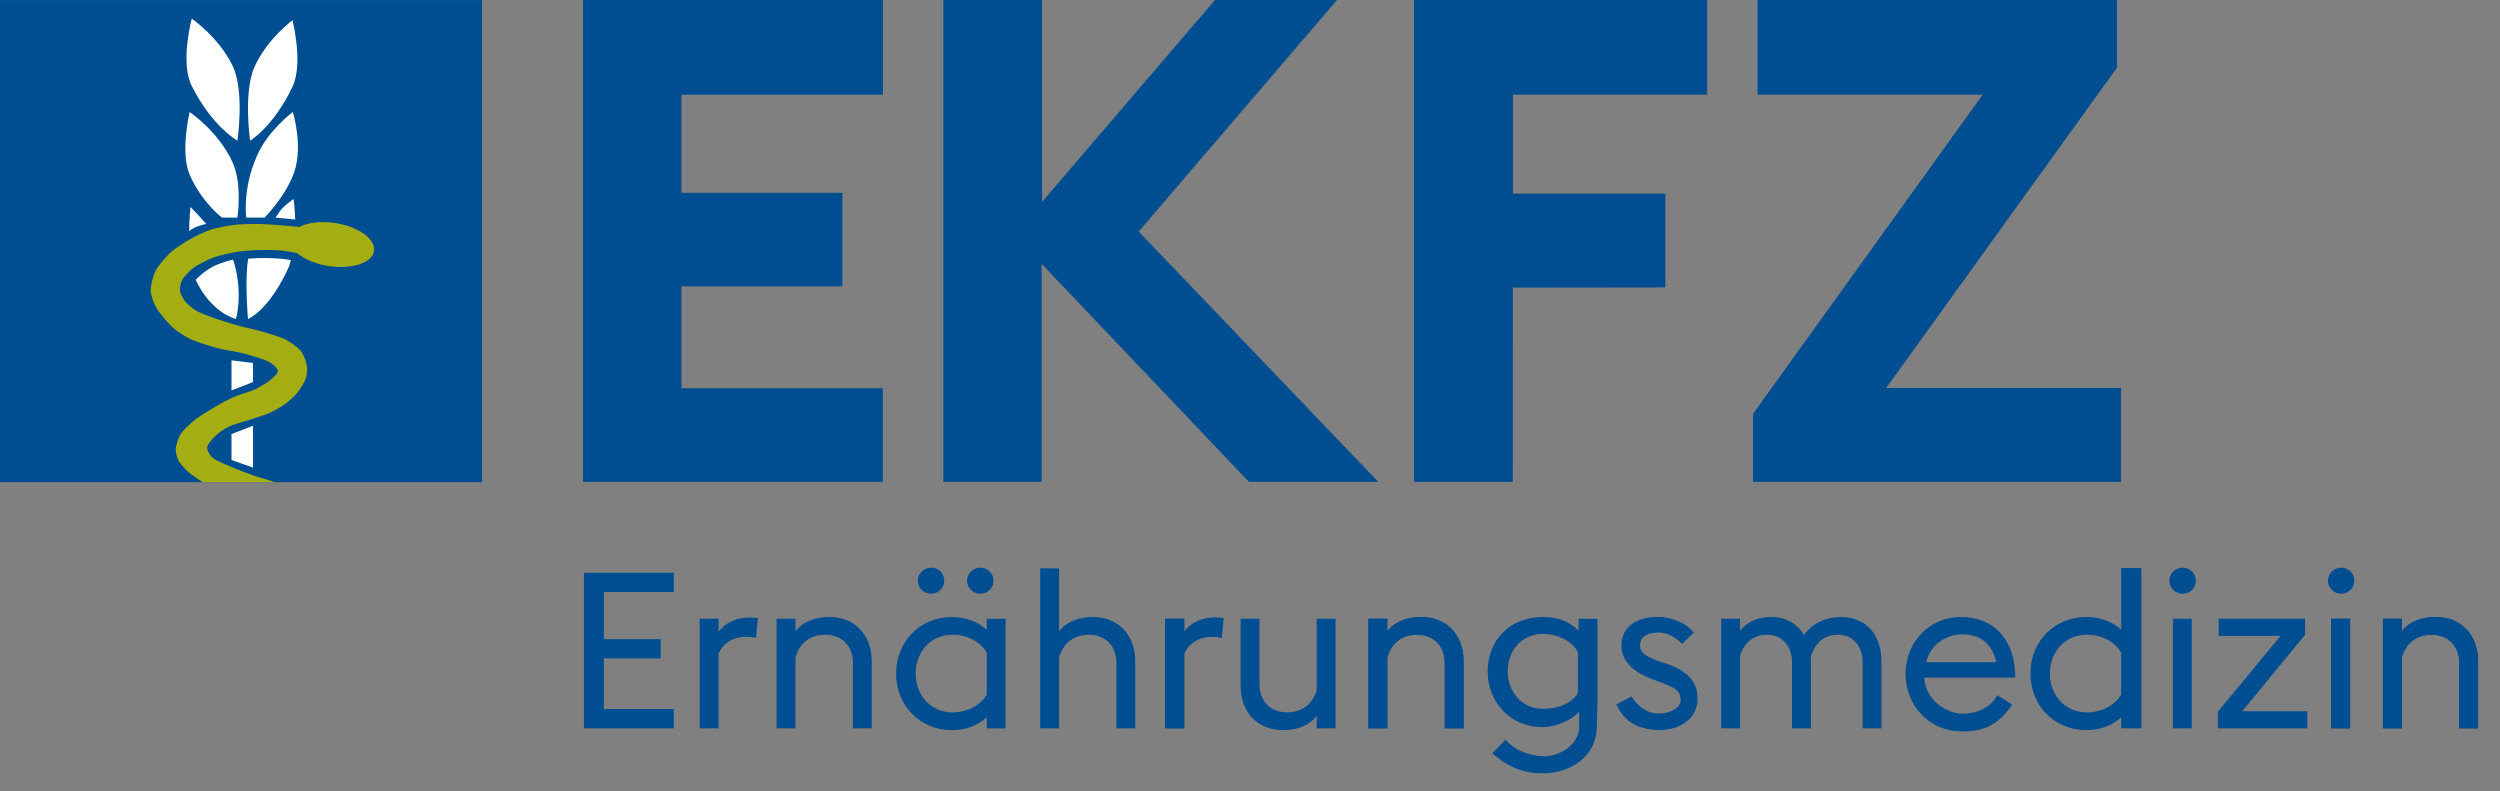 <?xml version="1.0" encoding="UTF-8"?> <svg xmlns="http://www.w3.org/2000/svg" xmlns:xlink="http://www.w3.org/1999/xlink" id="uuid-ecc88142-0d49-4c40-8a75-aaf67cfb9ba4" width="210.41mm" height="66.61mm" viewBox="0 0 596.42 188.81"><rect x="0" y="0" width="596.42" height="188.81" fill="#808080" stroke="none"/><defs><style>.uuid-3617d347-1d18-4bdb-bf17-b91900d2d65a{clip-path:url(#uuid-401beb8a-b2ac-43e0-b610-a5002d5452a6);}.uuid-bfef6cbd-63fd-4c79-b2c3-cb94ee406e35{fill:#004d92;}.uuid-bfef6cbd-63fd-4c79-b2c3-cb94ee406e35,.uuid-a45e9762-2f7f-45e5-a055-14d9311fdb20,.uuid-6e22e9d0-bcdb-47ef-9081-29cfec940b55,.uuid-3b134fcb-4af1-4a22-85a8-635c7b9f1fba,.uuid-f4b3dbb4-0f7e-4f31-9e2a-906505266253{stroke-width:0px;}.uuid-a45e9762-2f7f-45e5-a055-14d9311fdb20{fill:#004e92;}.uuid-6e22e9d0-bcdb-47ef-9081-29cfec940b55{fill:none;}.uuid-3b134fcb-4af1-4a22-85a8-635c7b9f1fba{fill:#a4ad11;}.uuid-a721d067-8281-4377-bbdc-6abe0affff4c{clip-path:url(#uuid-2a22c058-f519-43ff-8eeb-84d71f6412d6);}.uuid-f4b3dbb4-0f7e-4f31-9e2a-906505266253{fill:#fff;}</style><clipPath id="uuid-401beb8a-b2ac-43e0-b610-a5002d5452a6"><polygon class="uuid-6e22e9d0-bcdb-47ef-9081-29cfec940b55" points="135.55 188.81 594.94 188.81 596.42 131.15 135.56 131.15 135.55 188.81 135.55 188.81"></polygon></clipPath><clipPath id="uuid-2a22c058-f519-43ff-8eeb-84d71f6412d6"><polygon class="uuid-6e22e9d0-bcdb-47ef-9081-29cfec940b55" points="0 .02 0 115.03 115.01 115.03 115.01 .02 0 .02 0 .02"></polygon></clipPath></defs><g class="uuid-3617d347-1d18-4bdb-bf17-b91900d2d65a"><path class="uuid-bfef6cbd-63fd-4c79-b2c3-cb94ee406e35" d="M568.48,173.76h4.5v-16.89c.94-3.4,3.45-5.44,7.11-5.44,4.08,0,6.59,2.83,6.59,6.64v15.69h4.5v-15.95c0-6.48-4.19-10.62-10.1-10.62-3.04,0-6.12.89-8.11,3.4v-2.98h-4.5v26.15h0Z"></path><polygon class="uuid-bfef6cbd-63fd-4c79-b2c3-cb94ee406e35" points="556.14 173.76 560.64 173.76 560.64 147.61 556.14 147.61 556.14 173.76 556.14 173.76"></polygon><polygon class="uuid-a45e9762-2f7f-45e5-a055-14d9311fdb20" points="529.1 173.76 550.46 173.76 550.46 169.68 534.94 169.68 549.92 151.44 549.92 147.61 529.31 147.61 529.31 151.69 544.07 151.69 529.1 169.81 529.1 173.76 529.1 173.76"></polygon><polygon class="uuid-a45e9762-2f7f-45e5-a055-14d9311fdb20" points="518.38 173.76 522.88 173.76 522.88 147.61 518.38 147.61 518.38 173.76 518.38 173.76"></polygon><path class="uuid-a45e9762-2f7f-45e5-a055-14d9311fdb20" d="M506.04,165.71c-1.46,2.46-4.45,4.24-8.21,4.24-5.12,0-8.79-4.08-8.79-9.26s3.66-9.26,8.79-9.26c3.77,0,6.75,1.78,8.21,4.24v10.04h0ZM506.04,135.53v14.69c-2.14-1.99-5.07-3.03-8.32-3.03-7.69,0-13.33,5.91-13.33,13.49s5.65,13.5,13.33,13.5c3.25,0,6.17-1.05,8.32-3.04v2.62h4.83v-38.23h-4.83Z"></path><path class="uuid-a45e9762-2f7f-45e5-a055-14d9311fdb20" d="M468.11,151.33c4.8,0,7.38,2.82,8.1,6.65h-16.69c1.04-4.6,5.35-6.65,8.59-6.65h0ZM468.05,170.27c-2.81.01-8.52-2.52-9.02-8.6h21.76c0-8.58-4.66-14.48-13.07-14.48-7.31,0-13.11,5.91-13.11,13.49s5.49,13.74,13.42,13.82c7.08.07,9.71-3.26,12.03-6.38l-3.52-2.27c-1.22,2.09-3.62,4.39-8.5,4.41h0Z"></path><path class="uuid-a45e9762-2f7f-45e5-a055-14d9311fdb20" d="M427.53,173.76h4.5v-15.95c0-.37,0-.73-.05-1.1,1.2-3.77,3.56-5.28,6.43-5.28,3.77,0,5.96,2.83,5.96,6.64v15.69h4.49v-15.95c0-6.48-3.76-10.62-9.72-10.62-3.4,0-6.7,1.41-8.74,4.29-1.52-2.46-4.03-4.29-7.9-4.29-2.62,0-5.45.89-7.38,3.29v-2.87h-4.5v26.15h4.5v-17.41c1.05-3.09,3.35-4.92,6.39-4.92,3.77,0,6.01,2.83,6.01,6.64v15.69h0Z"></path><path class="uuid-a45e9762-2f7f-45e5-a055-14d9311fdb20" d="M395.57,174.18c6.01.02,9.42-3.3,9.42-7.48s-2.52-6.58-6.96-8.2l-2.14-.7c-3.04-1.1-4.63-2.08-4.63-3.7,0-1.83,1.15-3.18,4.53-3.2,2.04-.01,4.22,1.3,5.49,2.72l2.85-2.69c-2.22-2.84-6.45-3.76-8.34-3.76-6.43,0-8.97,3.07-8.97,6.99,0,3.14,2.44,6.01,7.04,7.74l2.04.78c3.62,1.37,5.03,1.94,5.03,4.35,0,1.99-2.68,3.2-5.24,3.2-2.77,0-5.06-1.76-6.43-4.07l-3.67,1.9c1.79,3.63,4.44,5.88,9.99,6.13"></path><path class="uuid-a45e9762-2f7f-45e5-a055-14d9311fdb20" d="M376.44,165.32c-1.41,2.46-4.67,3.78-8.38,3.78-4.97,0-8.38-4.07-8.38-8.99s3.41-8.88,8.38-8.88c3.71,0,6.97,1.81,8.38,4.27v9.82h0ZM381.1,168.43v-20.81h-4.5v2.83c-2.14-1.99-4.28-3.25-8.65-3.25-7.75,0-13.04,5.6-13.04,12.92s5.29,13.35,13.04,13.35c3.35,0,6.71-1.59,8.8-3.63-.04,1.43,0,2.44,0,3.33,0,4.92-5.21,7.38-8.6,7.25-3.45-.14-6.88-1.44-8.96-3.96l-3.19,3.25c3.06,2.66,6.56,4.77,11.99,4.77,6.69,0,12.77-3.91,12.95-10.91.04-1.52.11-3.21.14-5.13h0Z"></path><path class="uuid-bfef6cbd-63fd-4c79-b2c3-cb94ee406e35" d="M326.46,173.76h4.5v-16.89c.94-3.4,3.45-5.44,7.11-5.44,4.08,0,6.59,2.83,6.59,6.64v15.69h4.5v-15.95c0-6.48-4.18-10.62-10.09-10.62-3.03,0-6.12.89-8.11,3.4v-2.98h-4.5v26.15h0Z"></path><path class="uuid-a45e9762-2f7f-45e5-a055-14d9311fdb20" d="M314.12,173.76h4.5v-26.15h-4.5v17.1c-1.04,3.29-3.5,5.23-7.11,5.23-4.03,0-6.54-2.83-6.54-6.64v-15.69h-4.5v15.95c0,6.48,4.13,10.62,10.09,10.62,3.04,0,6.02-.84,8.05-3.35v2.93h0Z"></path><path class="uuid-bfef6cbd-63fd-4c79-b2c3-cb94ee406e35" d="M277.95,173.76h4.49v-17.78c1.15-2.72,3.7-4.13,6.53-4.13.94,0,1.78.11,2.51.31v-4.65c-.58-.1-1.2-.16-1.83-.16-2.93,0-5.43,1.1-7.21,3.35v-3.09h-4.49v26.15h0Z"></path><path class="uuid-a45e9762-2f7f-45e5-a055-14d9311fdb20" d="M248.16,173.76h4.5v-16.89c.94-3.4,3.45-5.44,7.1-5.44,4.07,0,6.58,2.83,6.58,6.64v15.69h4.49v-15.95c0-6.48-4.18-10.62-10.08-10.62-3.03,0-6.11.89-8.09,3.4v-15.01h-4.5v38.18h0Z"></path><path class="uuid-a45e9762-2f7f-45e5-a055-14d9311fdb20" d="M235.4,165.71c-1.51,2.46-4.43,4.24-8.19,4.24-5.12,0-8.77-4.08-8.77-9.26s3.65-9.26,8.77-9.26c3.76,0,6.68,1.78,8.19,4.24v10.04h0ZM235.4,147.61v2.62c-2.19-1.99-5.11-3.03-8.3-3.03-7.68,0-13.32,5.91-13.32,13.49s5.65,13.5,13.32,13.5c3.19,0,6.11-1.05,8.3-3.04v2.62h4.5v-26.15h-4.5Z"></path><path class="uuid-a45e9762-2f7f-45e5-a055-14d9311fdb20" d="M222.14,141.65c1.62,0,3.13-1.25,3.13-3.13,0-1.73-1.41-3.09-3.13-3.09s-3.18,1.36-3.18,3.09c0,1.83,1.46,3.13,3.18,3.13"></path><path class="uuid-a45e9762-2f7f-45e5-a055-14d9311fdb20" d="M233.89,141.65c1.62,0,3.13-1.25,3.13-3.13,0-1.73-1.41-3.09-3.13-3.09s-3.18,1.36-3.18,3.09c0,1.83,1.46,3.13,3.18,3.13"></path><path class="uuid-a45e9762-2f7f-45e5-a055-14d9311fdb20" d="M520.73,141.65c1.62,0,3.13-1.25,3.13-3.13,0-1.73-1.41-3.09-3.13-3.09s-3.18,1.36-3.18,3.09c0,1.83,1.46,3.13,3.18,3.13"></path><polygon class="uuid-a45e9762-2f7f-45e5-a055-14d9311fdb20" points="556.19 173.76 560.69 173.76 560.69 147.61 556.19 147.61 556.19 173.76 556.19 173.76"></polygon><path class="uuid-a45e9762-2f7f-45e5-a055-14d9311fdb20" d="M558.54,141.65c1.62,0,3.13-1.25,3.13-3.13,0-1.73-1.41-3.09-3.13-3.09s-3.18,1.36-3.18,3.09c0,1.83,1.46,3.13,3.18,3.13"></path><path class="uuid-a45e9762-2f7f-45e5-a055-14d9311fdb20" d="M185.27,173.76h4.5v-16.89c.94-3.4,3.45-5.44,7.11-5.44,4.08,0,6.59,2.83,6.59,6.64v15.69h4.5v-15.95c0-6.48-4.18-10.62-10.09-10.62-3.03,0-6.12.89-8.11,3.4v-2.98h-4.5v26.15h0Z"></path><path class="uuid-a45e9762-2f7f-45e5-a055-14d9311fdb20" d="M326.47,173.76h4.5v-16.89c.94-3.4,3.45-5.44,7.11-5.44,4.08,0,6.59,2.83,6.59,6.64v15.69h4.5v-15.95c0-6.48-4.18-10.62-10.09-10.62-3.04,0-6.12.89-8.11,3.4v-2.98h-4.5v26.15h0Z"></path><path class="uuid-a45e9762-2f7f-45e5-a055-14d9311fdb20" d="M568.51,173.76h4.5v-16.89c.94-3.4,3.45-5.44,7.11-5.44,4.08,0,6.59,2.83,6.59,6.64v15.69h4.5v-15.95c0-6.48-4.19-10.62-10.09-10.62-3.03,0-6.12.89-8.11,3.4v-2.98h-4.5v26.15h0Z"></path><path class="uuid-a45e9762-2f7f-45e5-a055-14d9311fdb20" d="M166.92,173.76h4.5v-17.78c1.15-2.72,3.71-4.07,6.54-4.07.94,0,1.67.1,2.38.25l.49-4.7c-.58-.1-1.56-.11-2.19-.11-2.93,0-5.44,1.1-7.22,3.35v-3.09h-4.5v26.15h0Z"></path><path class="uuid-a45e9762-2f7f-45e5-a055-14d9311fdb20" d="M278.07,173.76h4.49v-17.78c1.15-2.72,3.71-4.07,6.53-4.07.94,0,1.67.1,2.38.25l.49-4.7c-.58-.1-1.56-.11-2.19-.11-2.93,0-5.44,1.1-7.21,3.35v-3.09h-4.49v26.15h0Z"></path><polygon class="uuid-a45e9762-2f7f-45e5-a055-14d9311fdb20" points="139.31 173.76 160.75 173.76 160.75 169.16 144.06 169.16 144.06 157.08 157.61 157.08 157.61 152.48 144.06 152.48 144.06 141.23 160.75 141.23 160.75 136.63 139.31 136.63 139.31 173.76 139.31 173.76"></polygon></g><polygon class="uuid-a45e9762-2f7f-45e5-a055-14d9311fdb20" points="210.64 0 139.09 0 139.09 114.96 210.61 114.96 210.61 92.62 162.58 92.62 162.58 68.31 200.97 68.31 200.97 46 162.58 46 162.58 22.59 210.64 22.59 210.64 0 210.64 0"></polygon><polygon class="uuid-a45e9762-2f7f-45e5-a055-14d9311fdb20" points="225.06 0 225.06 114.96 248.51 114.96 248.51 62.97 297.95 114.96 328.81 114.96 271.66 55.24 318.97 0 289.85 0 248.62 48.14 248.62 0 225.06 0 225.06 0"></polygon><polygon class="uuid-a45e9762-2f7f-45e5-a055-14d9311fdb20" points="337.34 0 337.34 114.96 360.9 114.96 360.91 68.62 397.3 68.57 397.3 46.18 360.96 46.18 360.96 22.59 407.28 22.59 407.28 0 337.34 0 337.34 0"></polygon><polygon class="uuid-a45e9762-2f7f-45e5-a055-14d9311fdb20" points="419.28 0 419.28 22.59 473 22.59 418.22 98.71 418.22 114.96 506.01 114.96 506.01 92.55 449.99 92.55 505.06 16.13 505.06 0 419.28 0 419.28 0"></polygon><polygon class="uuid-a45e9762-2f7f-45e5-a055-14d9311fdb20" points="0 .02 0 115.03 115.01 115.03 115.01 .02 0 .02 0 .02"></polygon><path class="uuid-f4b3dbb4-0f7e-4f31-9e2a-906505266253" d="M56.63,33.56s-5.97-3.29-10.88-13.04c-2.83-5.62,0-16.07,0-16.07,0,0,6.49,4.47,9.75,11.26,2.91,6.07,1.14,17.85,1.14,17.85h0Z"></path><path class="uuid-f4b3dbb4-0f7e-4f31-9e2a-906505266253" d="M59.66,33.56s5.55-3.25,10.12-12.87c2.64-5.55,0-15.86,0-15.86,0,0-6.04,4.42-9.06,11.12-2.71,6-1.06,17.61-1.06,17.61h0Z"></path><path class="uuid-f4b3dbb4-0f7e-4f31-9e2a-906505266253" d="M52.96,51.91h3.67s1.25-7.84-1.14-13.16c-3.29-7.34-10.25-12.02-10.25-12.02,0,0-2.29,9.65,0,14.93,2.91,6.71,7.72,10.25,7.72,10.25h0Z"></path><path class="uuid-f4b3dbb4-0f7e-4f31-9e2a-906505266253" d="M58.75,51.91h4.37s5.19-5.2,7.12-10.98c2.09-6.27-.38-14.21-.38-14.21,0,0-5.88,4.33-8.54,10.41-3.6,8.22-2.56,14.78-2.56,14.78h0Z"></path><path class="uuid-f4b3dbb4-0f7e-4f31-9e2a-906505266253" d="M45.13,55.17c.03-3.31.33-5.79.33-5.79,0,0,1.69,1.72,3.74,4.05,0,0-.93.17-2.04.57-1.48.54-2.04,1.17-2.04,1.17h0Z"></path><path class="uuid-f4b3dbb4-0f7e-4f31-9e2a-906505266253" d="M55.56,61.92c.15.33.26.64.34.94,2.1,7.58.38,13.24.38,13.24,0,0-5.88-1.35-9.59-9.34,0,0,1.71-1.87,4.05-3.13,1.86-1,4.81-1.7,4.81-1.7h0Z"></path><path class="uuid-f4b3dbb4-0f7e-4f31-9e2a-906505266253" d="M70.43,52.37c-.09-2.81-.39-4.89-.39-4.89-2.78,1.99-3.13,2.66-4.3,4.43l4.69.46h0Z"></path><g class="uuid-a721d067-8281-4377-bbdc-6abe0affff4c"><path class="uuid-f4b3dbb4-0f7e-4f31-9e2a-906505266253" d="M59.22,61.69c-.89,4.85-.06,14.41-.06,14.41,0,0,4.98-1.91,9.74-12.41.18-.39.34-1.19.48-1.62,0,0-1.3-.37-4.81-.49-2.58-.09-5.35.12-5.35.12h0Z"></path><path class="uuid-3b134fcb-4af1-4a22-85a8-635c7b9f1fba" d="M82.29,61.39c-.64.65-1.73,1.07-2.63,1.21-.81.13-3.29-.32-4.08-.52-.98-.25-2.7-1.11-3.67-1.41-1.42-.44-3.47-.74-4.66-.89-1.24-.15-3.92-.17-5.17-.14-1.48.03-4.24.21-5.7.47-1.35.24-4.03.81-5.32,1.28-1.31.49-3.87,1.71-4.98,2.56-.8.61-2.26,2.08-2.71,2.99-.27.56-.52,1.85-.43,2.47.1.71.83,2,1.27,2.56.52.65,1.85,1.7,2.57,2.14.95.57,3.05,1.33,4.09,1.71,1.33.49,4.05,1.32,5.41,1.71,1.57.45,4.77,1.15,6.34,1.61,1.38.41,4.19,1.18,5.47,1.85,1,.52,2.89,1.8,3.62,2.66.41.48.93,1.64,1.14,2.23.17.49.41,1.52.43,2.04.02.64-.16,1.92-.38,2.52-.35.96-1.48,2.68-2.14,3.46-.6.72-2.04,1.96-2.8,2.52-.83.6-2.63,1.62-3.56,2.04-1.11.51-3.45,1.22-4.6,1.61-1.33.45-4.06,1.13-5.32,1.76-.87.44-2.5,1.54-3.18,2.23-.59.59-1.84,1.92-1.9,2.75-.04.62.7,1.79,1.14,2.23.89.88,3.32,1.77,4.46,2.28,1.38.62,4.22,1.67,5.65,2.18,1.4.5,4.32,1.19,5.65,1.85,1.11.55,3.29,1.89,4.08,2.85.81.98,2.01,3.38,2.09,4.65.08,1.21-.84,3.58-1.42,4.65-.46.83-1.82,2.2-2.47,2.9-.82.89-2.56,2.57-3.42,3.42-.78.78-2.52,2.18-3.13,3.09-.58.86-1.37,2.83-1.61,3.84-.21.88.21,2.85-.28,3.61-.49.75-2.24,1.73-3.13,1.71-.99-.02-2.9-1.19-3.42-2.04-.5-.83-.34-2.89-.19-3.84.19-1.23,1.11-3.59,1.76-4.65.68-1.13,2.6-2.99,3.51-3.94.8-.84,2.48-2.44,3.32-3.23.72-.68,2.34-1.87,2.94-2.66.36-.48,1.19-1.54,1.09-2.14-.14-.82-1.73-1.81-2.42-2.28-1.3-.89-4.22-2.15-5.7-2.71-1.04-.39-3.23-.82-4.27-1.19-1.21-.43-3.58-1.42-4.7-2.04-1.11-.62-3.24-2.04-4.18-2.9-.63-.57-1.79-1.85-2.18-2.61-.3-.59-.68-1.9-.66-2.56.02-.96.64-2.84,1.14-3.65.64-1.06,2.55-2.73,3.51-3.51,1.09-.88,3.49-2.33,4.7-3.04,1.1-.64,3.34-1.86,4.51-2.37,1.3-.58,4.09-1.31,5.36-1.95,1-.5,2.93-1.66,3.75-2.42.43-.4,1.45-1.27,1.42-1.85-.02-.64-1.18-1.54-1.71-1.9-1.35-.9-4.56-1.74-6.12-2.18-1.63-.46-5.01-.93-6.65-1.38-1.68-.46-5.03-1.46-6.6-2.23-1.06-.52-3.06-1.82-3.94-2.61-1.22-1.1-3.4-3.63-4.18-5.08-.45-.84-1.1-2.7-1.14-3.65-.05-1.19.53-3.58,1.04-4.65.62-1.29,2.51-3.49,3.56-4.46,1.07-1,3.56-2.6,4.84-3.32,1.16-.66,3.57-1.81,4.84-2.23,1.35-.44,4.15-.96,5.55-1.14,1.31-.16,3.95-.24,5.27-.24,1.53,0,4.59.21,6.12.33,1.55.13,4.64.42,6.17.67,1.28.21,3.87.62,5.08,1.09.91.36,2.71,1.27,3.37,1.99.38.42.9,1.48.95,2.04.04.48-.14,1.51-.47,1.85h0Z"></path></g><polygon class="uuid-f4b3dbb4-0f7e-4f31-9e2a-906505266253" points="55.23 85.97 55.23 93.14 60.36 91.15 60.36 86.59 55.23 85.97 55.23 85.97"></polygon><polygon class="uuid-f4b3dbb4-0f7e-4f31-9e2a-906505266253" points="55.23 103.55 55.23 109.75 60.36 111.55 60.36 101.56 55.23 103.55 55.23 103.55"></polygon><path class="uuid-3b134fcb-4af1-4a22-85a8-635c7b9f1fba" d="M69.12,56.8c.43-2.83,5.29-4.44,10.84-3.59s9.7,3.84,9.27,6.67c-.43,2.83-5.28,4.44-10.84,3.59-5.55-.85-9.7-3.84-9.27-6.67h0Z"></path></svg> 